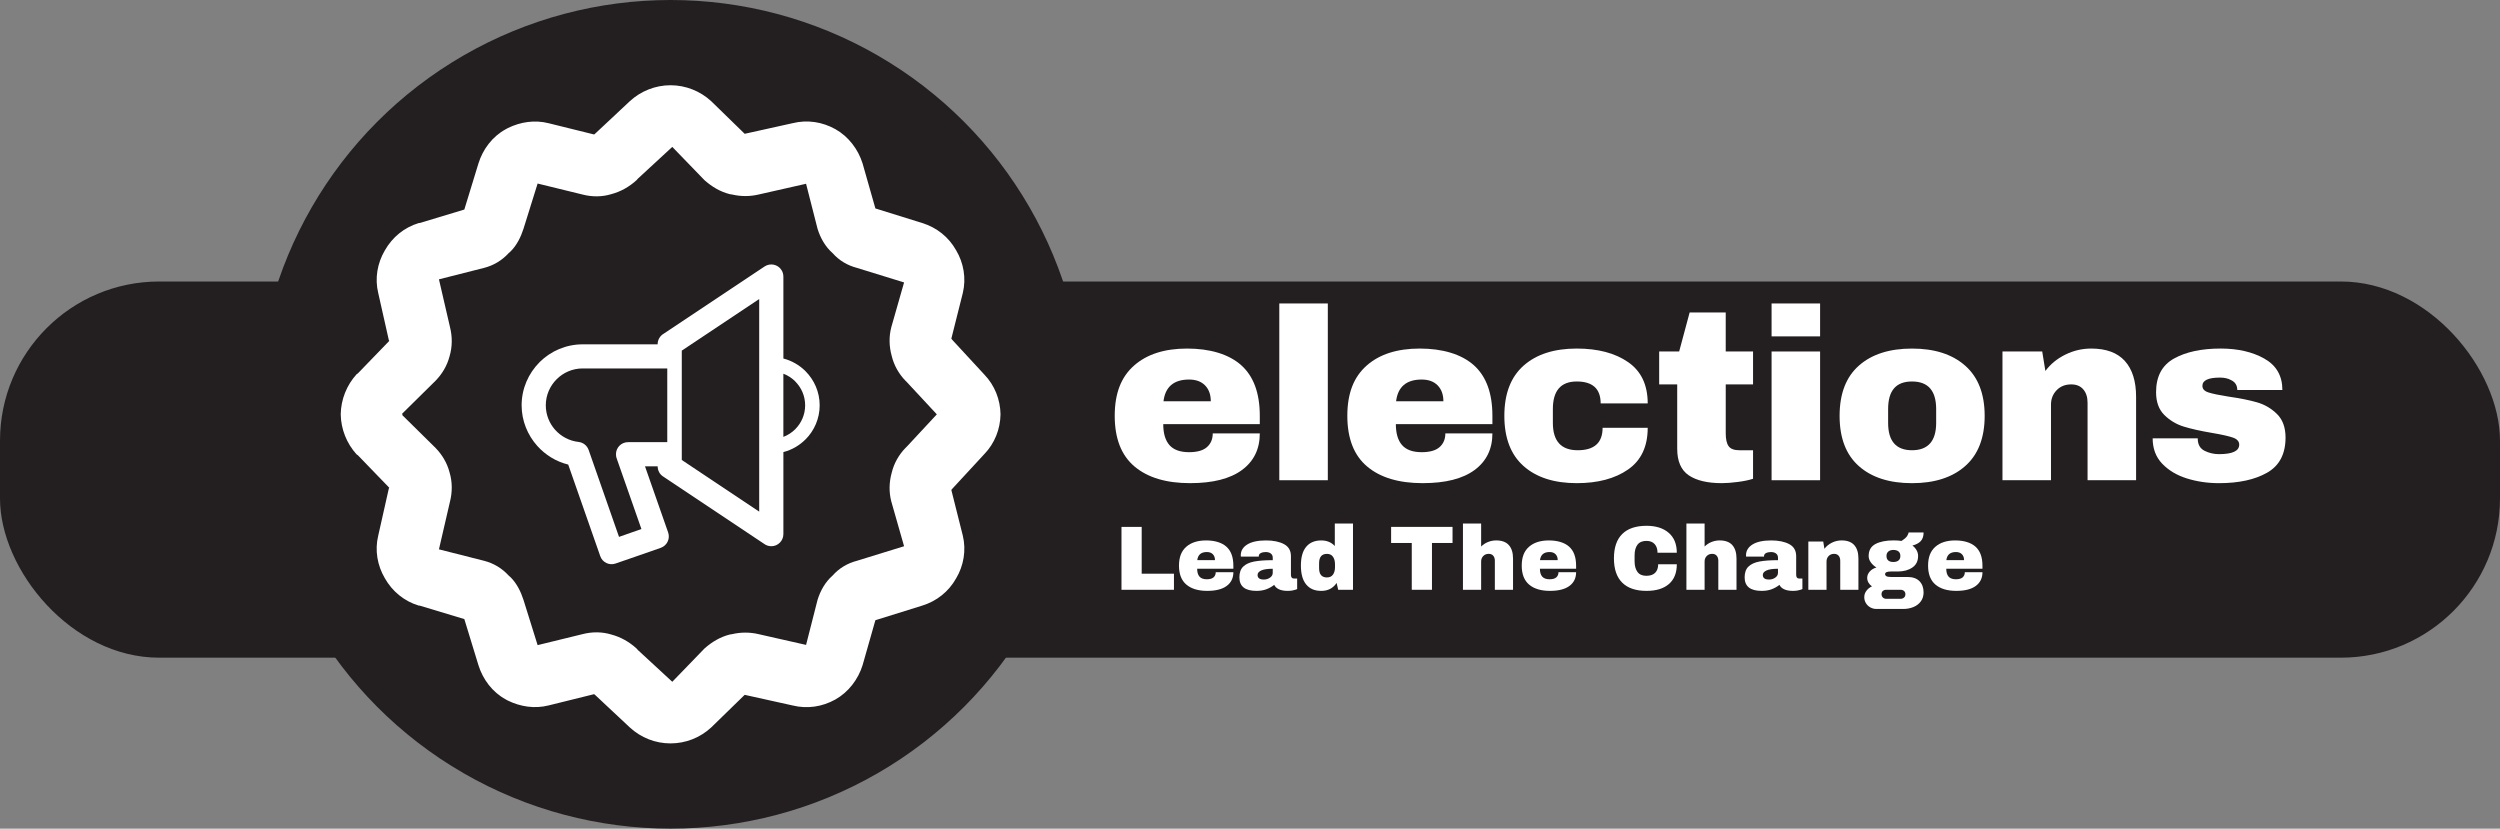 <?xml version="1.0" encoding="UTF-8"?>
<svg id="Layer_1" xmlns="http://www.w3.org/2000/svg" version="1.1" viewBox="0 0 2652.21 879.1">
  <rect x="0" y="0" width="2652.21" height="879.1" fill="#808080" stroke="none"/>
  <!-- Generator: Adobe Illustrator 29.8.3, SVG Export Plug-In . SVG Version: 2.1.1 Build 3)  -->
  <defs>
    <style>
      .st0 {
        fill-rule: evenodd;
      }

      .st0, .st1 {
        fill: #fff;
      }

      .st2 {
        fill: #231f20;
      }
    </style>
  </defs>
  <rect class="st2" x="0" y="298.64" width="2652.21" height="399.09" rx="168.91" ry="168.91"/>
  <circle class="st2" cx="711.46" cy="439.55" r="439.55"/>
  <g>
    <path class="st1" d="M1316.71,387.38c13.19,11.73,19.79,29.66,19.79,53.8v8.79h-102.43c0,9.83,2.2,17.25,6.6,22.25,4.4,5,11.34,7.5,20.82,7.5,8.62,0,14.96-1.81,19.01-5.43,4.05-3.62,6.08-8.45,6.08-14.49h49.92c0,16.55-6.3,29.49-18.88,38.8-12.59,9.31-30.96,13.97-55.1,13.97-25.35,0-45.01-5.91-58.98-17.72-13.97-11.81-20.95-29.7-20.95-53.67s6.81-41.21,20.43-53.29c13.62-12.07,32.42-18.11,56.39-18.11s44.1,5.86,57.29,17.59ZM1234.33,425.67h50.18c0-7.07-2.03-12.67-6.08-16.81-4.05-4.14-9.7-6.21-16.94-6.21-16.21,0-25.26,7.68-27.16,23.02Z"/>
    <path class="st1" d="M1357.19,509.47v-187.53h51.47v187.53h-51.47Z"/>
    <path class="st1" d="M1563.48,387.38c13.19,11.73,19.79,29.66,19.79,53.8v8.79h-102.43c0,9.83,2.2,17.25,6.6,22.25,4.4,5,11.34,7.5,20.82,7.5,8.62,0,14.96-1.81,19.01-5.43,4.05-3.62,6.08-8.45,6.08-14.49h49.92c0,16.55-6.3,29.49-18.88,38.8-12.59,9.31-30.96,13.97-55.1,13.97-25.35,0-45.01-5.91-58.98-17.72-13.97-11.81-20.95-29.7-20.95-53.67s6.81-41.21,20.43-53.29c13.62-12.07,32.42-18.11,56.39-18.11s44.1,5.86,57.29,17.59ZM1481.09,425.67h50.18c0-7.07-2.03-12.67-6.08-16.81-4.05-4.14-9.7-6.21-16.94-6.21-16.21,0-25.26,7.68-27.16,23.02Z"/>
    <path class="st1" d="M1727.21,384.15c13.88,9.57,20.82,24.19,20.82,43.84h-49.92c0-15.52-8.45-23.28-25.35-23.28s-25.35,9.74-25.35,29.23v14.74c0,19.32,8.79,28.97,26.38,28.97s26.38-7.93,26.38-23.8h47.85c0,19.83-6.94,34.58-20.82,44.23-13.88,9.66-32.03,14.49-54.45,14.49-23.97,0-42.77-6.03-56.39-18.11-13.62-12.07-20.43-29.83-20.43-53.29s6.81-41.21,20.43-53.29c13.62-12.07,32.42-18.11,56.39-18.11,22.42,0,40.57,4.79,54.45,14.36Z"/>
    <path class="st1" d="M1859.78,372.9v34.92h-28.97v51.99c0,6.21,1.03,10.73,3.1,13.58s5.86,4.27,11.38,4.27h14.49v30.26c-4.14,1.38-9.49,2.5-16.04,3.36-6.56.86-12.25,1.29-17.07,1.29-15.18,0-26.86-2.76-35.05-8.28-8.19-5.52-12.29-14.91-12.29-28.2v-68.29h-19.14v-34.92h21.21l11.12-41.39h38.28v41.39h28.97Z"/>
    <path class="st1" d="M1879.44,356.86v-34.92h51.47v34.92h-51.47ZM1879.44,509.47v-136.58h51.47v136.58h-51.47Z"/>
    <path class="st1" d="M2084.94,388.03c13.71,12.16,20.56,29.88,20.56,53.16s-6.85,41-20.56,53.16c-13.71,12.16-32.55,18.24-56.52,18.24s-42.77-6.03-56.39-18.11c-13.62-12.07-20.43-29.83-20.43-53.29s6.81-41.21,20.43-53.29c13.62-12.07,32.42-18.11,56.39-18.11s42.81,6.08,56.52,18.24ZM2003.08,433.94v14.74c0,19.32,8.45,28.97,25.35,28.97s25.61-9.66,25.61-28.97v-14.74c0-19.48-8.54-29.23-25.61-29.23s-25.35,9.74-25.35,29.23Z"/>
    <path class="st1" d="M2254.24,382.98c7.93,8.79,11.9,21.47,11.9,38.02v88.46h-51.48v-82.26c0-5.86-1.51-10.56-4.53-14.1-3.02-3.53-7.29-5.3-12.8-5.3-6.38,0-11.56,2.07-15.52,6.21-3.97,4.14-5.95,9.23-5.95,15.26v80.19h-51.47v-136.58h42.16l3.36,20.69c5.34-7.24,12.37-13.02,21.08-17.33,8.71-4.31,17.89-6.47,27.55-6.47,15.86,0,27.76,4.4,35.7,13.19Z"/>
    <path class="st1" d="M2402.33,380.53c12.67,7.16,19.01,18.24,19.01,33.24h-47.85c0-5-2.24-8.54-6.73-10.6-3.1-1.72-6.98-2.59-11.64-2.59-12.42,0-18.62,2.93-18.62,8.79,0,3.28,2.15,5.61,6.47,6.98,4.31,1.38,11.38,2.85,21.21,4.4,12.07,1.73,22.16,3.75,30.26,6.08,8.1,2.33,15.17,6.47,21.21,12.42,6.03,5.95,9.05,14.27,9.05,24.96,0,17.42-6.51,29.84-19.53,37.25-13.02,7.42-30.05,11.12-51.09,11.12-12.07,0-23.45-1.68-34.14-5.04-10.69-3.36-19.4-8.58-26.13-15.65-6.73-7.07-10.09-16.04-10.09-26.9h47.85v1.03c.17,5.86,2.63,9.96,7.37,12.29,4.74,2.33,9.79,3.49,15.13,3.49,14.31,0,21.47-3.36,21.47-10.09,0-3.45-2.24-5.95-6.73-7.5-4.49-1.55-11.81-3.19-21.99-4.92-12.25-2.07-22.29-4.31-30.13-6.73-7.85-2.41-14.7-6.51-20.56-12.29-5.86-5.78-8.79-13.84-8.79-24.19,0-16.72,6.34-28.62,19.01-35.7,12.67-7.07,29.18-10.61,49.54-10.61,18.28,0,33.76,3.58,46.43,10.73Z"/>
  </g>
  <path class="st1" d="M810.46,576.84l-107.05-71.4c-3.7-2.39-5.7-6.49-5.7-10.61h-.06v-.12h-13.39l24.58,70.22c2.3,6.64-1.21,13.91-7.88,16.27l-23.94,8.34-23.94,8.27c-6.67,2.36-13.94-1.12-16.27-7.76l-34-97.2c-12.85-3.12-24.25-10.21-32.85-19.82-10.24-11.46-16.58-26.58-16.58-43.07,0-17.79,7.31-33.95,19-45.67l.06-.03.24-.3c11.7-11.52,27.79-18.67,45.46-18.67h79.53v-.12c0-4.79,2.61-8.94,6.42-11.15l107.11-71.37c5.94-3.85,13.88-2.27,17.73,3.64,1.46,2.15,2.12,4.58,2.12,7.06h.03v86.98c8.79,2.3,16.67,6.85,22.98,12.94l.45.48c9.28,9.3,15.06,22.09,15.06,36.22s-5.79,27.03-15.06,36.25v-.06l-.03.06c-6.36,6.33-14.36,11.09-23.4,13.36v87.07c0,7.06-5.73,12.82-12.79,12.82-2.97,0-5.64-1-7.82-2.64h0ZM707.89,469.07h0v-78.2h-89.77c-10.73,0-20.55,4.39-27.64,11.52-7.03,7.03-11.46,16.82-11.46,27.58,0,10,3.76,19.15,9.94,26.06,6.3,7,15.03,11.76,24.85,12.82,4.73.55,8.97,3.7,10.67,8.52l32.22,92.2,11.91-4.18,11.85-4.15-25.97-74.13c-.67-1.58-1.03-3.3-1.03-5.21,0-7.09,5.7-12.82,12.79-12.82h41.64ZM723.29,378.39h0v109.59l82.13,54.8v-225.55l-82.13,54.76v6.4h0ZM831.06,396.45h0v67.04c4.79-1.82,9.09-4.67,12.58-8.12h-.03c6.52-6.49,10.55-15.49,10.55-25.4s-4.03-18.85-10.55-25.34l-.3-.39c-3.46-3.31-7.58-6-12.25-7.79h0Z"/>
  <path class="st0" d="M1044.39,481.59c10.77-11.21,16.79-26.26,17.05-42.04-.26-15.78-6.28-30.83-17.05-42.04l-33.96-36.77-1.18-1.42,12.18-48.47c3.74-15.47.94-31.87-7.03-45.21-7.96-14.29-20.84-24.37-36.07-29.04l-49.64-15.47-13.6-47.77c-4.68-14.99-14.99-28.56-28.8-36.31-13.81-7.72-29.74-10.29-45.66-6.31l-50.6,11.22-35.59-34.66c-11.7-10.77-27.17-16.86-43.1-16.86s-31.37,6.09-43.1,16.86l-36.53,34.2-1.41,1.18-48.23-11.94c-14.77-3.77-29.98-1.42-43.34,5.16l-2.11,1.15c-14.29,7.75-24.37,21.32-29.04,36.31l-14.99,48.95-47.32,14.29h-.94c-15.45,4.68-28.08,14.99-36.05,29.04-7.99,13.57-10.79,29.74-7.03,45.21l11.22,49.88.48.94-33.26,34.42-1.39.94c-10.56,11.68-16.57,26.74-16.83,42.52.26,15.78,6.28,30.84,16.83,42.52l1.39.94,33.26,34.42-.48.94-11.22,49.88c-3.77,15.47-.96,31.63,7.03,45.21,7.96,14.05,20.6,24.37,36.05,29.04h.94l47.32,14.29,14.99,48.95c4.68,14.99,14.75,28.56,29.04,36.31l2.11,1.15c13.36,6.57,28.56,8.92,43.34,5.16l48.23-11.94,1.41,1.18,36.53,34.2c11.73,10.77,26.93,16.86,43.1,16.86s31.39-6.09,43.1-16.86l35.59-34.66,50.6,11.22c15.92,3.98,31.85,1.42,45.66-6.31,13.81-7.75,24.13-21.32,28.8-36.31l13.6-47.77,49.64-15.47c15.23-4.68,28.11-14.75,36.07-29.04,7.96-13.33,10.77-29.74,7.03-45.21l-12.18-48.47,1.18-1.42,33.96-36.77ZM962.41,473.39l-1.87,1.89c-7.03,7.24-12.18,16.38-14.53,26.21-2.81,10.07-3.05,20.39-.46,30.46l13.57,47.54-50.12,15.47c-9.83,2.57-18.73,7.72-25.76,15.68-7.72,6.79-12.88,15.92-15.92,25.76l-12.18,47.77-50.58-11.46c-8.9-2.11-18.73-2.11-27.63,0l-2.83.46c-10.07,2.59-18.73,7.75-26.69,14.77l-34.2,35.35-36.53-33.72-1.41-1.63c-7.72-7.03-16.86-12.18-26.69-14.77-9.83-3.02-20.39-3.02-30.43-.46l-47.8,11.7-14.99-48.01c-2.81-8.66-7.03-17.32-13.57-23.89l-2.11-1.87c-7.27-7.96-16.16-13.12-26-15.68l-48.01-12.18,11.7-50.58c2.59-10.31,2.59-20.87-.46-31.15-2.59-9.83-7.72-18.51-14.75-25.76l-35.61-35.13.56-.6-.56-.6,35.61-35.13c7.03-7.24,12.16-15.92,14.75-25.76,3.05-10.29,3.05-20.84.46-31.15l-11.7-50.58,48.01-12.18c9.83-2.57,18.73-7.72,26-15.68l2.11-1.87c6.55-6.57,10.77-15.23,13.57-23.89l14.99-48.01,47.8,11.7c10.05,2.57,20.6,2.57,30.43-.46,9.83-2.59,18.97-7.75,26.69-14.77l1.41-1.63,36.53-33.72,34.2,35.35c7.96,7.03,16.62,12.18,26.69,14.77l2.83.46c8.9,2.11,18.73,2.11,27.63,0l50.58-11.46,12.18,47.77c3.05,9.83,8.2,18.97,15.92,25.76,7.03,7.96,15.92,13.12,25.76,15.68l50.12,15.47-13.57,47.54c-2.59,10.07-2.35,20.39.46,30.46,2.35,9.83,7.51,18.97,14.53,26.21l1.87,1.89,31.45,33.84-31.45,33.84Z"/>
  <g>
    <path class="st1" d="M1189.77,558.98h21.43v49.65h34.23v17.07h-55.66v-66.71Z"/>
    <path class="st1" d="M1301.03,579.92c4.95,4.4,7.42,11.12,7.42,20.17v3.3h-38.4c0,3.68.82,6.46,2.47,8.34,1.65,1.88,4.25,2.81,7.81,2.81,3.23,0,5.61-.68,7.13-2.04,1.52-1.36,2.28-3.17,2.28-5.43h18.71c0,6.21-2.36,11.05-7.08,14.54-4.72,3.49-11.6,5.24-20.65,5.24-9.5,0-16.87-2.21-22.11-6.64-5.24-4.43-7.85-11.13-7.85-20.12s2.55-15.45,7.66-19.97c5.11-4.52,12.15-6.79,21.14-6.79s16.53,2.2,21.48,6.59ZM1270.15,594.27h18.81c0-2.65-.76-4.75-2.28-6.3-1.52-1.55-3.64-2.33-6.35-2.33-6.08,0-9.47,2.88-10.18,8.63Z"/>
    <path class="st1" d="M1362.17,577.26c4.91,2.62,7.37,6.87,7.37,12.75v19.97c0,1.1.26,2,.78,2.71.52.71,1.29,1.07,2.33,1.07h3.49v11.15c-.19.13-.7.34-1.5.63-.81.29-1.96.58-3.44.87-1.49.29-3.2.44-5.14.44-3.75,0-6.84-.57-9.26-1.7-2.42-1.13-4.09-2.7-4.99-4.7-2.46,1.94-5.2,3.49-8.24,4.65-3.04,1.16-6.59,1.75-10.67,1.75-12.02,0-18.04-4.78-18.04-14.35,0-4.98,1.34-8.77,4.02-11.39,2.68-2.62,6.54-4.41,11.59-5.38s11.64-1.45,19.78-1.45v-2.52c0-2-.7-3.52-2.08-4.56-1.39-1.03-3.18-1.55-5.38-1.55-2,0-3.73.36-5.19,1.07-1.45.71-2.18,1.84-2.18,3.39v.39h-19c-.06-.32-.1-.78-.1-1.36,0-4.85,2.31-8.69,6.93-11.54,4.62-2.84,11.23-4.27,19.83-4.27,7.82,0,14.19,1.31,19.1,3.93ZM1338.07,605.18c-2.62,1.2-3.93,2.8-3.93,4.8,0,3.23,2.2,4.85,6.59,4.85,2.52,0,4.73-.68,6.64-2.04,1.91-1.36,2.86-3.04,2.86-5.04v-4.36c-5.49,0-9.55.6-12.17,1.79Z"/>
    <path class="st1" d="M1419.66,625.69l-1.65-7.27c-3.75,5.62-9.18,8.44-16.29,8.44s-12.25-2.26-16-6.79c-3.75-4.52-5.62-11.21-5.62-20.07s1.88-15.43,5.62-19.93c3.75-4.49,9.08-6.74,16-6.74,5.88,0,10.67,1.97,14.35,5.92v-23.85h19.3v70.3h-15.71ZM1399.4,597.57v5.14c0,6.59,2.78,9.89,8.34,9.89,2.84,0,4.98-1,6.4-3.01,1.42-2,2.13-4.62,2.13-7.85v-3.2c0-3.23-.71-5.87-2.13-7.9-1.42-2.04-3.56-3.05-6.4-3.05-5.56,0-8.34,3.33-8.34,9.99Z"/>
    <path class="st1" d="M1519.15,576.04v49.65h-21.43v-49.65h-21.91v-17.07h65.16v17.07h-21.82Z"/>
    <path class="st1" d="M1578.58,575.02c2.78-1.13,5.69-1.7,8.73-1.7,5.95,0,10.41,1.65,13.38,4.95,2.97,3.3,4.46,8.05,4.46,14.25v33.16h-19.29v-30.83c0-2.2-.57-3.96-1.7-5.29-1.13-1.32-2.73-1.99-4.8-1.99-2.39,0-4.33.78-5.82,2.33-1.49,1.55-2.23,3.46-2.23,5.72v30.06h-19.3v-70.3h19.3v24.43c2.07-2.07,4.49-3.67,7.27-4.8Z"/>
    <path class="st1" d="M1664.64,579.92c4.95,4.4,7.42,11.12,7.42,20.17v3.3h-38.4c0,3.68.82,6.46,2.47,8.34,1.65,1.88,4.25,2.81,7.81,2.81,3.23,0,5.61-.68,7.13-2.04,1.52-1.36,2.28-3.17,2.28-5.43h18.71c0,6.21-2.36,11.05-7.08,14.54-4.72,3.49-11.6,5.24-20.65,5.24-9.5,0-16.87-2.21-22.11-6.64-5.24-4.43-7.85-11.13-7.85-20.12s2.55-15.45,7.66-19.97c5.11-4.52,12.15-6.79,21.14-6.79s16.53,2.2,21.48,6.59ZM1633.75,594.27h18.81c0-2.65-.76-4.75-2.28-6.3-1.52-1.55-3.64-2.33-6.35-2.33-6.08,0-9.47,2.88-10.18,8.63Z"/>
    <path class="st1" d="M1770.27,565.23c5.75,4.94,8.63,12.01,8.63,21.19h-20.46c0-3.88-1.02-6.95-3.05-9.21-2.04-2.26-4.93-3.39-8.68-3.39-4.33,0-7.51,1.36-9.55,4.07s-3.05,6.5-3.05,11.34v6.21c0,4.79,1.02,8.55,3.05,11.3,2.04,2.75,5.15,4.12,9.36,4.12s7.27-1.07,9.41-3.2c2.13-2.13,3.2-5.14,3.2-9.02h19.78c0,9.11-2.8,16.1-8.39,20.94-5.59,4.85-13.5,7.27-23.71,7.27-11.38,0-19.99-2.91-25.84-8.73-5.85-5.82-8.78-14.41-8.78-25.79s2.92-19.97,8.78-25.79c5.85-5.82,14.46-8.73,25.84-8.73,9.89,0,17.71,2.47,23.47,7.42Z"/>
    <path class="st1" d="M1815.65,575.02c2.78-1.13,5.69-1.7,8.73-1.7,5.95,0,10.41,1.65,13.38,4.95,2.97,3.3,4.46,8.05,4.46,14.25v33.16h-19.29v-30.83c0-2.2-.57-3.96-1.7-5.29-1.13-1.32-2.73-1.99-4.8-1.99-2.39,0-4.33.78-5.82,2.33-1.49,1.55-2.23,3.46-2.23,5.72v30.06h-19.3v-70.3h19.3v24.43c2.07-2.07,4.49-3.67,7.27-4.8Z"/>
    <path class="st1" d="M1898.17,577.26c4.91,2.62,7.37,6.87,7.37,12.75v19.97c0,1.1.26,2,.78,2.71.52.71,1.29,1.07,2.33,1.07h3.49v11.15c-.19.13-.7.34-1.5.63-.81.29-1.96.58-3.44.87-1.49.29-3.2.44-5.14.44-3.75,0-6.84-.57-9.26-1.7-2.42-1.13-4.09-2.7-4.99-4.7-2.46,1.94-5.2,3.49-8.24,4.65-3.04,1.16-6.59,1.75-10.67,1.75-12.02,0-18.04-4.78-18.04-14.35,0-4.98,1.34-8.77,4.02-11.39,2.68-2.62,6.54-4.41,11.59-5.38s11.64-1.45,19.78-1.45v-2.52c0-2-.7-3.52-2.08-4.56-1.39-1.03-3.18-1.55-5.38-1.55-2,0-3.73.36-5.19,1.07-1.45.71-2.18,1.84-2.18,3.39v.39h-19c-.06-.32-.1-.78-.1-1.36,0-4.85,2.31-8.69,6.93-11.54,4.62-2.84,11.23-4.27,19.83-4.27,7.82,0,14.19,1.31,19.1,3.93ZM1874.07,605.18c-2.62,1.2-3.93,2.8-3.93,4.8,0,3.23,2.2,4.85,6.59,4.85,2.52,0,4.73-.68,6.64-2.04,1.91-1.36,2.86-3.04,2.86-5.04v-4.36c-5.49,0-9.55.6-12.17,1.79Z"/>
    <path class="st1" d="M1967.11,578.27c2.97,3.3,4.46,8.05,4.46,14.25v33.16h-19.29v-30.83c0-2.2-.57-3.96-1.7-5.29-1.13-1.32-2.73-1.99-4.8-1.99-2.39,0-4.33.78-5.82,2.33-1.49,1.55-2.23,3.46-2.23,5.72v30.06h-19.3v-51.2h15.81l1.26,7.76c2-2.71,4.64-4.88,7.9-6.5,3.26-1.62,6.71-2.42,10.33-2.42,5.95,0,10.41,1.65,13.38,4.95Z"/>
    <path class="st1" d="M2037.74,574.01c-1.97,2.13-4.93,3.72-8.87,4.75,1.87,1.42,3.35,3.09,4.41,4.99,1.07,1.91,1.6,3.93,1.6,6.06,0,5.43-2.05,9.54-6.16,12.31-4.11,2.78-9.23,4.17-15.37,4.17h-7.37c-4.07,0-6.11.94-6.11,2.81,0,.91.45,1.63,1.36,2.18.9.55,2.49.82,4.75.82h17.45c5.69,0,9.99,1.49,12.9,4.46,2.91,2.97,4.36,6.95,4.36,11.93,0,3.68-.97,6.85-2.91,9.5-1.94,2.65-4.56,4.65-7.85,6.01-3.3,1.36-6.88,2.04-10.76,2.04h-28.51c-2.33,0-4.48-.55-6.45-1.65-1.97-1.1-3.54-2.6-4.7-4.51-1.16-1.91-1.75-4.02-1.75-6.35,0-2.52.78-4.8,2.33-6.84,1.55-2.04,3.49-3.57,5.82-4.61-1.55-1.1-2.78-2.42-3.68-3.98-.91-1.55-1.36-3.23-1.36-5.04,0-2.52.94-4.8,2.81-6.84,1.87-2.04,4.2-3.41,6.98-4.12-2.52-1.61-4.53-3.47-6.01-5.58-1.49-2.1-2.23-4.31-2.23-6.64,0-5.95,2.41-10.2,7.22-12.75,4.82-2.55,11.2-3.83,19.15-3.83,3.49,0,6.3.19,8.44.58,3.17-2,5.22-3.83,6.16-5.48.94-1.65,1.41-2.83,1.41-3.54h15.9c0,3.94-.99,6.98-2.96,9.11ZM1997.5,626.9c-.94.81-1.41,1.95-1.41,3.44s.49,2.68,1.46,3.59c.97.91,2.17,1.36,3.59,1.36h15.13c1.42,0,2.63-.44,3.64-1.31,1-.87,1.5-2.05,1.5-3.54s-.49-2.65-1.46-3.49c-.97-.84-2.2-1.26-3.68-1.26h-15.13c-1.49,0-2.7.4-3.64,1.21ZM2003.37,585.06c-1.36,1.1-2.04,2.68-2.04,4.75s.63,3.73,1.89,4.8c1.26,1.07,3.05,1.6,5.38,1.6s4.15-.53,5.48-1.6c1.32-1.07,1.99-2.67,1.99-4.8s-.66-3.73-1.99-4.8c-1.33-1.07-3.15-1.6-5.48-1.6-2.13,0-3.88.55-5.24,1.65Z"/>
    <path class="st1" d="M2095.73,579.92c4.95,4.4,7.42,11.12,7.42,20.17v3.3h-38.4c0,3.68.82,6.46,2.47,8.34,1.65,1.88,4.25,2.81,7.81,2.81,3.23,0,5.61-.68,7.13-2.04,1.52-1.36,2.28-3.17,2.28-5.43h18.71c0,6.21-2.36,11.05-7.08,14.54-4.72,3.49-11.6,5.24-20.65,5.24-9.5,0-16.87-2.21-22.11-6.64-5.24-4.43-7.85-11.13-7.85-20.12s2.55-15.45,7.66-19.97c5.11-4.52,12.15-6.79,21.14-6.79s16.53,2.2,21.48,6.59ZM2064.84,594.27h18.81c0-2.65-.76-4.75-2.28-6.3-1.52-1.55-3.64-2.33-6.35-2.33-6.08,0-9.47,2.88-10.18,8.63Z"/>
  </g>
</svg>